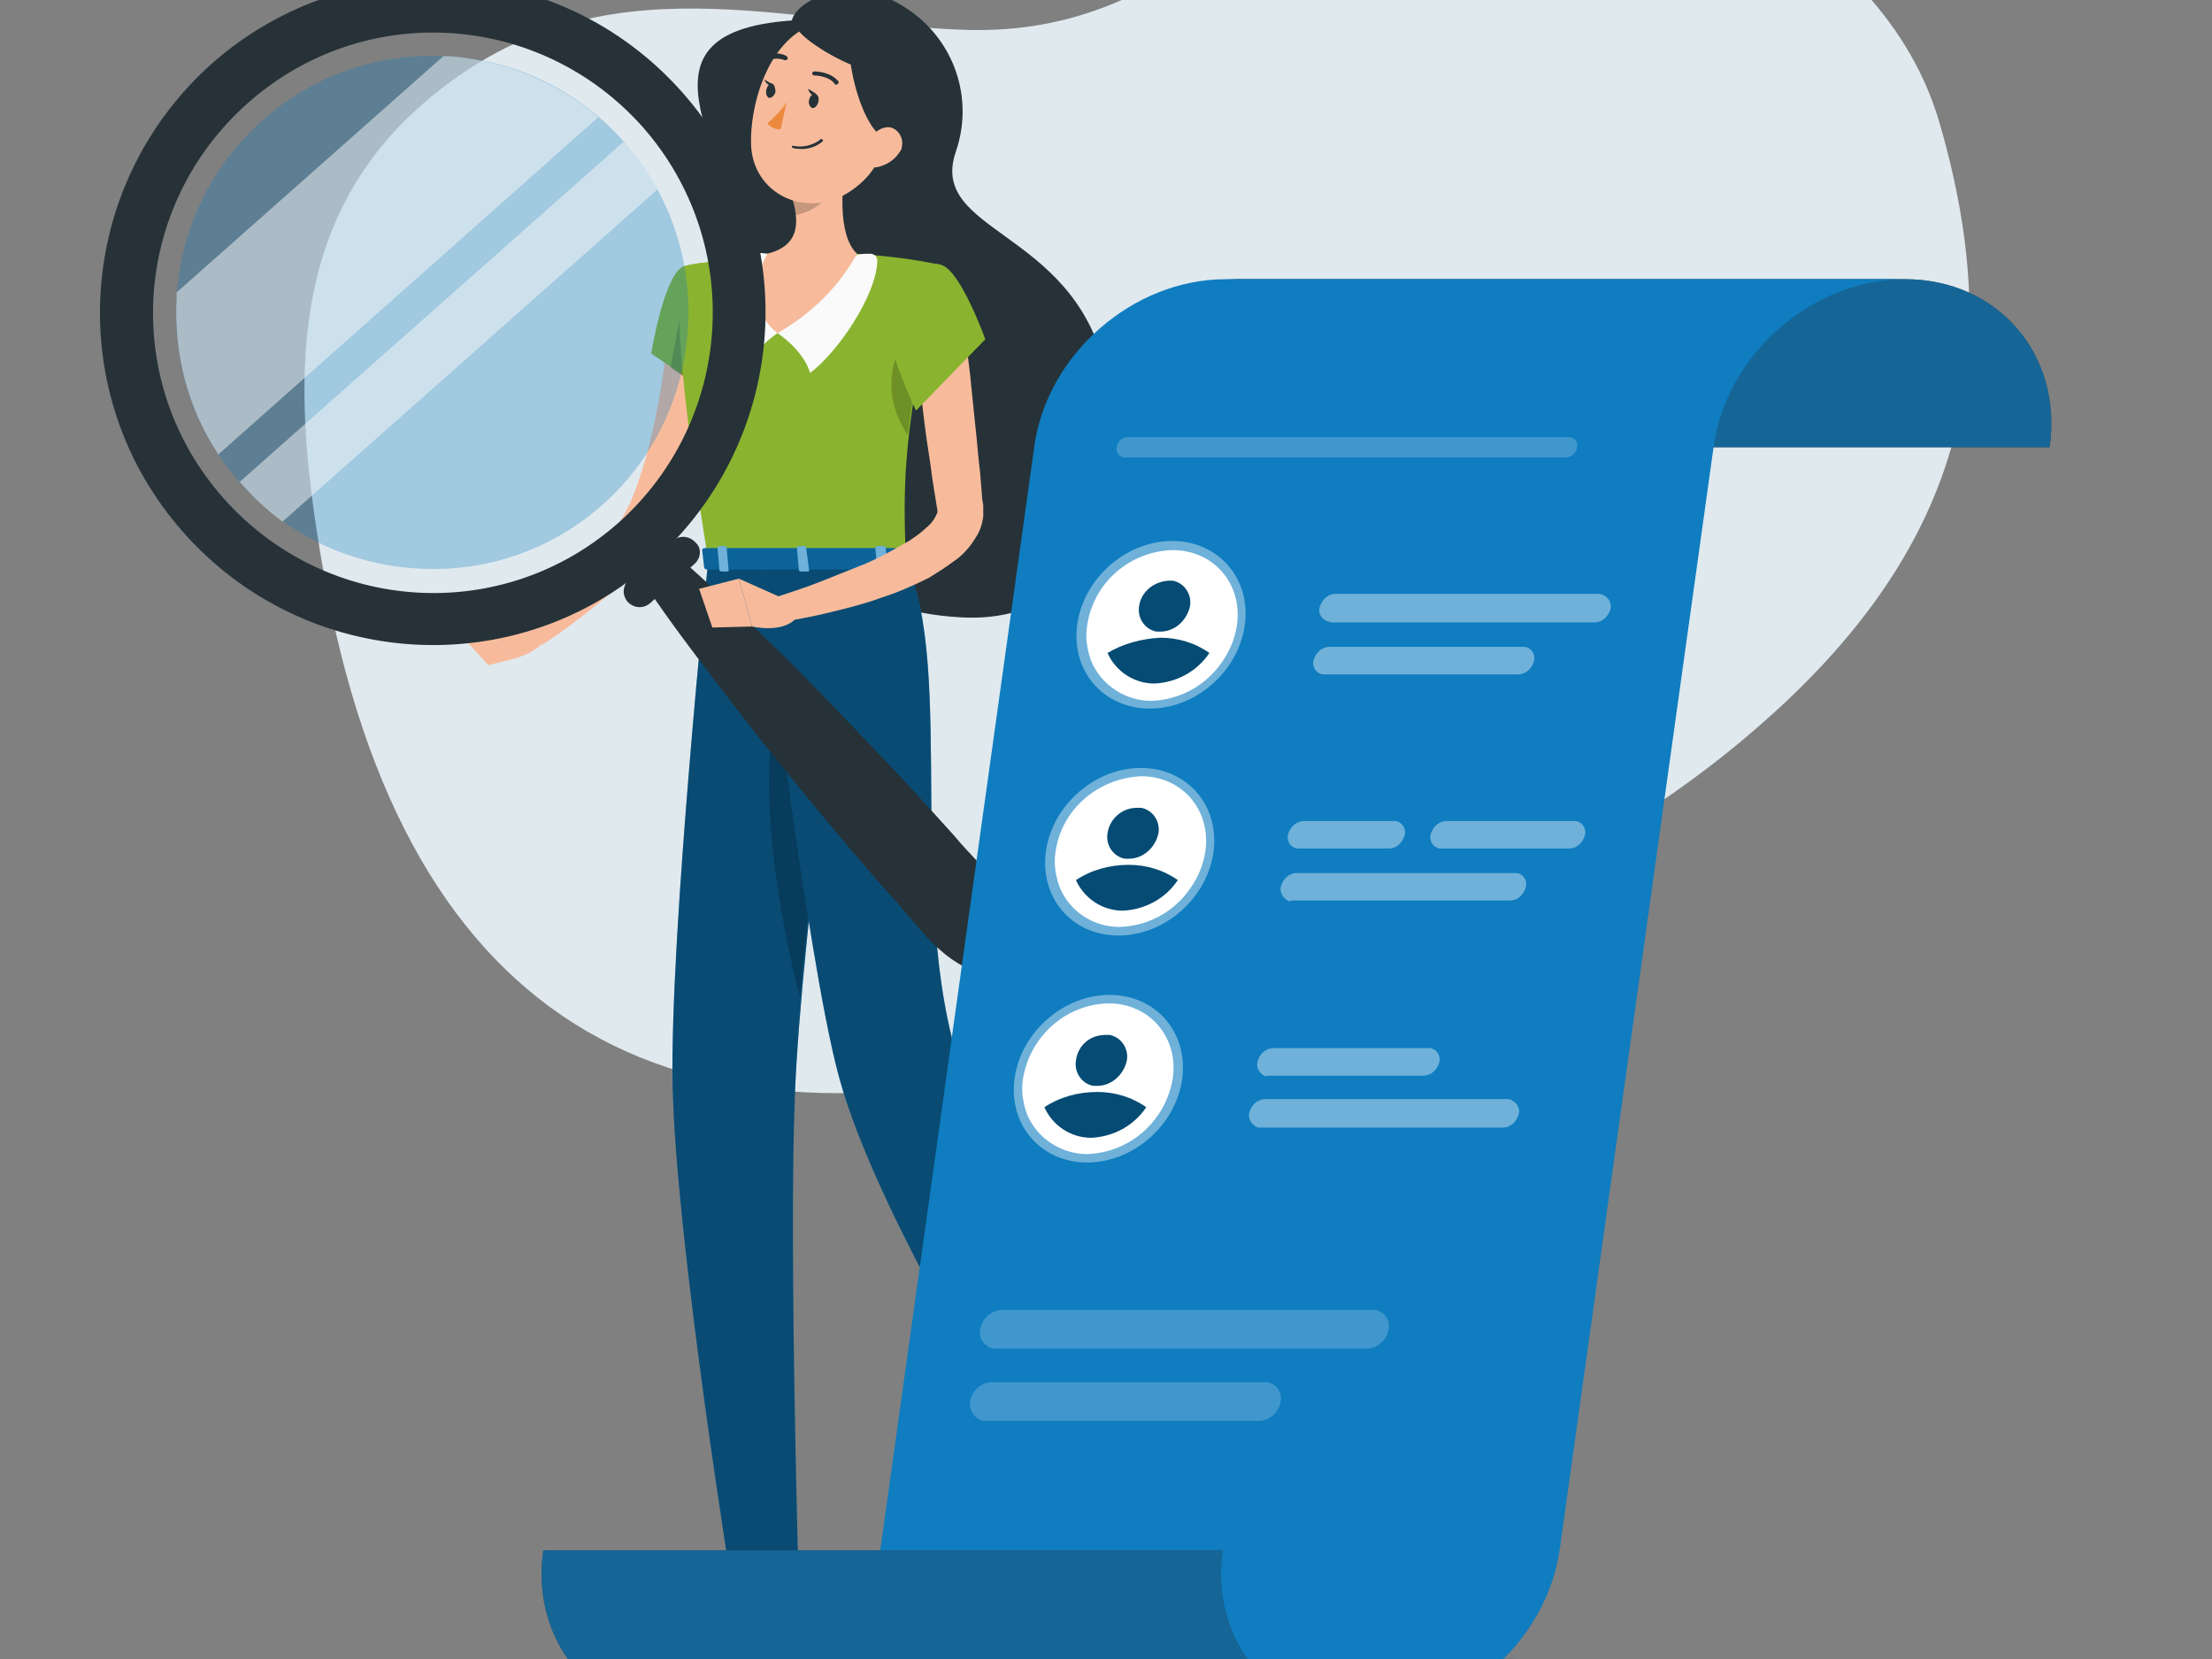 <?xml version="1.0" encoding="utf-8"?>
<svg xmlns="http://www.w3.org/2000/svg" version="1.1" width="600" height="450" viewBox="0 0 600 450"><rect x="0" y="0" width="600" height="450" fill="#808080" stroke="none"/><svg xmlns:xlink="http://www.w3.org/1999/xlink" version="1.1" id="Ebene_1" x="0" y="-45" viewBox="0 0 217.1 195.1" style="enable-background:new 0 0 217.1 195.1;" xml:space="preserve" width="600" height="539">
<style type="text/css">
	.st0{opacity:0.9;enable-background:new    ;}
	.st1{fill:#EAF4FA;}
	.st2{opacity:0.12;fill:#084781;}
	.st3{fill:#263238;}
	.st4{fill:#F7BB9C;}
	.st5{fill:#8AB42F;}
	.st6{opacity:0.2;enable-background:new    ;}
	.st7{opacity:0.2;}
	.st8{fill:#FAFAFA;}
	.st9{fill:#0F7DC0;}
	.st10{opacity:0.4;enable-background:new    ;}
	.st11{opacity:0.3;fill:#0F7DC0;enable-background:new    ;}
	.st12{opacity:0.5;}
	.st13{fill:#ED893E;}
	.st14{opacity:0.4;fill:#FFFFFF;enable-background:new    ;}
	.st15{opacity:0.7;fill:#0F7DC0;enable-background:new    ;}
	.st16{fill:#FFFFFF;}
	.st17{fill:#054B73;}
	.st18{opacity:0.2;fill:#FFFFFF;enable-background:new    ;}
</style>
<g id="freepik--background-simple--inject-2_00000180352002323392718530000000606584050820122270_" class="st0">
	<path class="st1" d="M190.4,28.4c-5.5-19.1-29.7-30.7-50.7-26.7c-18.3,3.5-24.9,18.4-45.5,17.5c-19.2-0.8-36.5-7.3-53.3,7.8   C27.7,39,28.8,55.7,31.7,72.3c8,45.3,35,59.9,78.5,46.6c20.8-6.3,45.7-16.7,62.2-31.1C192.3,70.6,197.3,52.1,190.4,28.4z"/>
</g>
<g id="freepik--Shadow--inject-2_00000038404296209216892810000016583081834813841550_">
	
		<ellipse id="freepik--path--inject-2_00000136400265908789055240000005523606113250915510_" class="st2" cx="108.8" cy="185" rx="107.7" ry="6.3"/>
</g>
<g id="freepik--Character--inject-2_00000148646682152567656450000015045851166343289734_">
	<path class="st3" d="M77.7,18.3c0.6-2.3,6.4-4.6,11.4-1.1c4.6,3.1,6.5,8.8,4.7,14c-2.7,7.9,11.3,7.6,14.6,21   c2.6,10.6,0.2,25.5-14.1,24.7c-21.8-1.2-19.9-22.6-20.9-33.8C72.4,32,60.5,19.5,77.7,18.3z"/>
	<path class="st4" d="M70.5,48.3c-0.1,1.6-0.3,3.1-0.5,4.6c-0.2,1.5-0.5,3-0.8,4.6s-0.7,3-1.2,4.5c-0.5,1.5-1,3-1.6,4.4l-0.5,1.1   c-0.1,0.2-0.2,0.4-0.3,0.6s-0.2,0.4-0.3,0.6c-0.5,0.7-1,1.4-1.5,2c-1,1.2-2.1,2.3-3.3,3.3c-2.3,2-4.7,3.9-7.3,5.6l-1.5-2   c1-1,2.1-2.1,3.1-3.1c1-1,2-2.1,3-3.2c1-1,1.9-2.1,2.7-3.3c0.4-0.5,0.7-1.1,1-1.7c0.1-0.1,0.1-0.3,0.2-0.4s0.1-0.2,0.2-0.4l0.4-1   c1-2.7,1.7-5.4,2.2-8.2c0.3-1.4,0.5-2.8,0.7-4.3c0.2-1.4,0.4-2.9,0.5-4.3L70.5,48.3z"/>
	<path class="st5" d="M67.2,42.4c-2,0.5-3.3,8.6-3.3,8.6l7.5,5.1c0,0,3.1-9.6,1.6-11.8C71.4,42.1,70,41.7,67.2,42.4z"/>
	<polygon class="st6" points="67.3,44.2 65.8,52.4 68.9,54.5  "/>
	<path class="st4" d="M52.5,77l-5.1,0.8l2.9,3.2c0,0,3-0.7,3.5-2.6L52.5,77z"/>
	<polygon class="st4" points="45,78.4 47.9,81.6 50.3,81 47.4,77.8  "/>
	<polygon class="st4" points="77.8,179.1 73.1,179.1 72.7,168 77.5,168  "/>
	<polygon class="st4" points="111,165 106.5,166.8 100.9,157.1 105.3,155.3  "/>
	<path class="st3" d="M105.7,166.1l4.6-2.7c0.2-0.1,0.4-0.1,0.5,0.1l2.7,3.3c0.2,0.3,0.2,0.8-0.2,1.1c0,0,0,0-0.1,0   c-1.6,0.9-2.5,1.3-4.5,2.5c-1.2,0.7-4.2,3.3-5.9,4.3c-1.7,1-2.8-0.6-2.2-1.2c2-1.8,3.6-4.2,4.5-6.8   C105.2,166.5,105.4,166.3,105.7,166.1z"/>
	<path class="st3" d="M72.9,178.5h5.4c0.2,0,0.4,0.1,0.4,0.3l0.6,4.3c0,0.4-0.3,0.8-0.7,0.8c0,0-0.1,0-0.1,0c-1.9,0-2.8-0.1-5.1-0.1   c-1.5,0-4.4,0.1-6.5,0.1c-2,0-2.1-2-1.3-2.2c3.8-0.8,5.2-1.9,6.5-3C72.3,178.7,72.6,178.5,72.9,178.5z"/>
	<g class="st7">
		<polygon points="72.7,168 72.9,173.7 77.7,173.7 77.5,168   "/>
		<polygon points="105.3,155.3 100.9,157.1 103.8,162.1 108.2,160.3   "/>
	</g>
	<path class="st5" d="M67.2,42.4c0,0-2.3,0.8,2.3,28.9h19.4c-0.3-7.9-0.3-12.8,3.4-29c-2.7-0.6-5.5-0.9-8.3-1.1   c-2.9-0.2-5.9-0.2-8.8,0C71.5,41.6,67.2,42.4,67.2,42.4z"/>
	<path class="st6" d="M90.7,48.7c-1.8,0.4-3.4,2.4-3.2,5.9c0.1,1.6,0.7,3.1,1.6,4.4c0.3-2.7,0.8-5.9,1.7-9.9L90.7,48.7z"/>
	<path class="st8" d="M76.3,49c0,0,2.5,1.6,3.2,3.9c2.7-2,6.5-7.6,6.6-11c0-0.4-0.3-0.7-0.7-0.7c0,0,0,0,0,0c-0.4,0-0.8,0-1.3,0.1   L76.3,49z"/>
	<path class="st8" d="M76.3,49c0,0-2.5,1.6-3.2,3.9c-2.9-2.2-1.3-9.3,0.4-11.7c0.6-0.1,1.2-0.1,1.8,0L76.3,49z"/>
	<path class="st4" d="M83.2,31.3c-0.6,2.8-1.1,8,0.9,9.9c-1.8,3.3-4.5,5.9-7.8,7.8c-3.9-3.1-1-7.8-1-7.8c3.2-0.8,3.1-3.1,2.5-5.3   L83.2,31.3z"/>
	<path class="st6" d="M81,33.1l-3.2,2.7c0.1,0.5,0.2,1,0.3,1.6c1.2-0.2,3.1-1.2,3.4-2.5C81.6,34.3,81.1,33.4,81,33.1z"/>
	<path class="st4" d="M88,26.7c-1.3,4.6-1.8,6.5-4.6,8.4c-4.3,2.8-9.6,0.2-9.7-4.7c-0.1-4.4,2.1-11.1,7-11.9   c3.5-0.6,6.9,1.7,7.5,5.3C88.3,24.7,88.3,25.7,88,26.7z"/>
	<path class="st3" d="M78.1,18.8c0.2,1.5,8.7,6.5,10.3,3.9s-0.7-4.5-4.3-5C82,17.4,79.9,17.8,78.1,18.8z"/>
	<path class="st3" d="M83.6,19.7c-1,1.4,1.2,11.2,4.3,10.3c3.1-0.9,3-4.1,0.8-7C87.5,21.3,85.7,20.1,83.6,19.7z"/>
	<path class="st9" d="M69.5,71.3c0,0-3.8,36.9-3.5,51.5c0.3,15.2,5.9,49.8,5.9,49.8h6.5c0,0-1-33.8-0.4-48.7   c0.6-16.3,5.8-52.6,5.8-52.6L69.5,71.3z"/>
	<path class="st10" d="M69.5,71.3c0,0-3.8,36.9-3.5,51.5c0.3,15.2,5.9,49.8,5.9,49.8h6.5c0,0-1-33.8-0.4-48.7   c0.6-16.3,5.8-52.6,5.8-52.6L69.5,71.3z"/>
	<polygon class="st3" points="78.9,172.9 71.3,172.9 70.8,170.4 79.3,170.1  "/>
	<path class="st6" d="M77.8,80.5c-4.8,9.6-1,27.1,0.7,33.7c0.9-9.8,2.3-21.8,3.5-30.6C81.3,78.6,80,76.1,77.8,80.5z"/>
	<path class="st9" d="M74.6,71.3c0,0,4.4,38.3,7.7,50.6c3.9,14.6,20,39.6,20,39.6l6-2.5c0,0-10.4-28.4-13.4-36.1   c-6.4-16.4-0.9-40.9-6.1-51.7L74.6,71.3z"/>
	<path class="st10" d="M74.6,71.3c0,0,4.4,38.3,7.7,50.6c3.9,14.6,20,39.6,20,39.6l6-2.5c0,0-10.4-28.4-13.4-36.1   c-6.4-16.4-0.9-40.9-6.1-51.7L74.6,71.3z"/>
	<polygon class="st3" points="109.2,159.1 101.7,162.1 99.9,160.1 108.6,156.1  "/>
	<path class="st3" d="M20.8,22.5C7.3,34.5,6,55.1,18,68.6c12,13.5,32.6,14.8,46.1,2.8s14.8-32.6,2.8-46.1c0,0,0,0,0,0   C54.9,11.8,34.3,10.6,20.8,22.5z M60.7,67.6c-11.4,10.1-28.7,9-38.8-2.4s-9-28.7,2.4-38.8c11.4-10.1,28.7-9,38.8,2.4   C73.1,40.2,72,57.5,60.7,67.6C60.7,67.6,60.7,67.6,60.7,67.6z"/>
	<path class="st11" d="M40.9,72.1C27,71.3,16.4,59.4,17.3,45.5C18.1,31.6,30,21,43.9,21.8c13.9,0.8,24.5,12.8,23.6,26.7c0,0,0,0,0,0   C66.7,62.4,54.8,73,40.9,72.1z"/>
	<g class="st12">
		<path class="st8" d="M44,21.8h-0.5L17.3,45l0,0.5c-0.3,5.5,1.1,10.9,4.1,15.4l37.3-33.1C54.6,24.3,49.4,22.2,44,21.8z"/>
		<path class="st8" d="M61.2,30.2L23.5,63.6c1.3,1.5,2.7,2.8,4.2,3.9l36.8-32.6C63.6,33.2,62.5,31.6,61.2,30.2z"/>
	</g>
	<path class="st3" d="M68.1,71.7l-4.3,3.8c-0.7,0.6-1.6,0.5-2.2-0.1l0,0c-0.6-0.7-0.5-1.6,0.1-2.2l4.3-3.8c0.7-0.6,1.6-0.5,2.2,0.1   l0,0C68.9,70.1,68.8,71.1,68.1,71.7z"/>
	<path class="st3" d="M66.6,71c3.2,2.8,6.3,5.8,9.4,8.8c3.1,3,6,6.1,9,9.2c3,3.1,5.9,6.3,8.7,9.4c2.7,3.3,6.4,5.8,6.9,11   c0.1,1.5-0.9,2.8-2.4,2.9c-0.3,0-0.6,0-0.9-0.1c-5.1-1.2-7.1-5.1-10.1-8.2c-2.8-3.2-5.6-6.5-8.3-9.8c-2.7-3.3-5.4-6.7-8-10.1   c-2.6-3.4-5.2-6.8-7.6-10.4c-0.7-1-0.5-2.3,0.5-3C64.7,70.2,65.8,70.3,66.6,71z"/>
	<path class="st3" d="M80.3,26.3c-0.1,0.4-0.3,0.6-0.6,0.6c-0.2-0.1-0.4-0.4-0.3-0.8c0.1-0.4,0.3-0.6,0.6-0.6   C80.3,25.6,80.4,25.9,80.3,26.3z"/>
	<path class="st3" d="M76.1,25.3c-0.1,0.4-0.4,0.6-0.6,0.6s-0.4-0.4-0.3-0.8c0.1-0.4,0.3-0.6,0.6-0.6C76,24.6,76.1,25,76.1,25.3z"/>
	<path class="st3" d="M75.9,24.6L75,24.1C75,24.1,75.3,24.9,75.9,24.6z"/>
	<path class="st13" d="M77.2,26.3c-0.5,0.8-1.2,1.5-1.9,2.1c0.3,0.4,0.8,0.6,1.3,0.6L77.2,26.3z"/>
	<path class="st3" d="M78.4,30.9c-0.2,0-0.4,0-0.6-0.1c-0.1,0-0.1-0.1-0.1-0.1c0-0.1,0.1-0.1,0.1-0.1c0.9,0.2,1.9,0,2.7-0.6   c0-0.1,0.1-0.1,0.2,0c0.1,0,0.1,0.1,0,0.2c0,0,0,0,0,0C80.1,30.7,79.2,31,78.4,30.9z"/>
	<path class="st4" d="M88.3,31.2c-0.5,0.8-1.3,1.3-2.2,1.5c-1.2,0.2-1.7-0.9-1.3-1.9c0.4-1,1.5-2.2,2.6-2c0.8,0.2,1.3,1.1,1.1,1.9   C88.5,30.9,88.4,31.1,88.3,31.2z"/>
	<path class="st3" d="M82.1,24.6c-0.1,0-0.2,0-0.2-0.1c-0.6-0.8-2-0.8-2-0.8c-0.1,0-0.2-0.1-0.2-0.2v0c0-0.1,0.1-0.2,0.2-0.2   c0,0,0,0,0,0c0.1,0,1.6,0,2.4,1C82.3,24.4,82.3,24.5,82.1,24.6L82.1,24.6z"/>
	<path class="st3" d="M75.2,22.2c-0.1,0-0.2-0.1-0.2-0.1c-0.1-0.1,0-0.2,0.1-0.3c0.6-0.3,1.4-0.4,2.1,0c0.1,0.1,0.1,0.2,0.1,0.3   c-0.1,0.1-0.2,0.1-0.3,0.1c-0.5-0.2-1.1-0.2-1.6,0C75.3,22.2,75.2,22.2,75.2,22.2z"/>
	<path class="st9" d="M103.9,167.9L103.9,167.9c-0.3-0.1-0.5-0.2-0.5-0.4c-0.1-0.1-0.1-0.3,0-0.4c0.3-0.5,2.1-0.4,2.3-0.4   c0,0,0.1,0,0.1,0.1c0,0,0,0.1,0,0.1C105.3,167.3,104.4,168,103.9,167.9z M105.4,166.9c-0.7,0-1.6,0.1-1.8,0.3c0,0.1,0,0.1,0,0.2   c0,0.1,0.2,0.3,0.3,0.3C104.2,167.8,104.7,167.5,105.4,166.9z"/>
	<path class="st9" d="M105.4,166.9c-0.6-0.1-1.7-0.5-1.8-0.9c-0.1-0.2,0-0.4,0.2-0.5c0.1-0.1,0.3-0.2,0.5-0.1   c0.7,0.1,1.4,1.3,1.4,1.4c0,0,0,0.1,0,0.1c0,0-0.1,0.1-0.1,0.1C105.6,166.9,105.5,166.9,105.4,166.9z M104.2,165.6   c-0.1,0-0.2,0-0.3,0.1c-0.1,0.1-0.1,0.2-0.1,0.2c0.1,0.3,1,0.7,1.5,0.8C105.1,166.3,104.7,165.7,104.2,165.6L104.2,165.6z"/>
	<path class="st9" d="M71.1,179.4c-0.4,0-0.8-0.1-1.2-0.3c-0.2-0.1-0.2-0.3-0.2-0.6c0-0.1,0.1-0.2,0.2-0.3c0.6-0.3,2.5,0.6,2.7,0.8   c0,0,0.1,0.1,0.1,0.1c0,0,0,0.1-0.1,0.1C72.1,179.3,71.6,179.4,71.1,179.4z M70.2,178.4c-0.1,0-0.1,0-0.2,0c0,0-0.1,0.1-0.1,0.1   c0,0.1,0,0.3,0.1,0.4c0.3,0.3,1.1,0.3,2.1,0.1C71.6,178.7,70.9,178.5,70.2,178.4z"/>
	<path class="st9" d="M72.6,179.2L72.6,179.2c-0.6-0.3-1.7-1.3-1.7-1.8c0-0.1,0.1-0.3,0.4-0.3c0.2,0,0.5,0,0.6,0.2   c0.6,0.5,0.7,1.8,0.7,1.8C72.7,179.1,72.7,179.2,72.6,179.2C72.6,179.2,72.6,179.2,72.6,179.2z M71.4,177.3L71.4,177.3   c-0.3,0-0.3,0.1-0.3,0.1c-0.1,0.3,0.7,1.1,1.3,1.5c0-0.5-0.3-1.1-0.6-1.5C71.7,177.3,71.6,177.3,71.4,177.3z"/>
	<path class="st3" d="M80.1,25.5l-0.8-0.5C79.3,25.1,79.6,25.9,80.1,25.5z"/>
	<path class="st9" d="M89.2,70.2l0.5,1.7c0.1,0.1-0.1,0.3-0.3,0.3h-20c-0.2,0-0.3-0.1-0.3-0.2l-0.2-1.7c0-0.1,0.1-0.2,0.3-0.2h19.7   C89,70,89.1,70.1,89.2,70.2z"/>
	<path class="st6" d="M89.2,70.2l0.5,1.7c0.1,0.1-0.1,0.3-0.3,0.3h-20c-0.2,0-0.3-0.1-0.3-0.2l-0.2-1.7c0-0.1,0.1-0.2,0.3-0.2h19.7   C89,70,89.1,70.1,89.2,70.2z"/>
	<path class="st9" d="M86.5,72.4H87c0.1,0,0.2,0,0.2-0.1L86.9,70c0-0.1-0.1-0.1-0.2-0.1h-0.6c-0.1,0-0.2,0.1-0.2,0.1l0.2,2.3   C86.3,72.3,86.4,72.4,86.5,72.4z"/>
	<path class="st14" d="M86.5,72.4H87c0.1,0,0.2,0,0.2-0.1L86.9,70c0-0.1-0.1-0.1-0.2-0.1h-0.6c-0.1,0-0.2,0.1-0.2,0.1l0.2,2.3   C86.3,72.3,86.4,72.4,86.5,72.4z"/>
	<path class="st9" d="M70.8,72.4h0.5c0.1,0,0.2,0,0.2-0.1L71.3,70c0-0.1-0.1-0.1-0.2-0.1h-0.5c-0.1,0-0.2,0.1-0.2,0.1l0.2,2.3   C70.6,72.3,70.7,72.4,70.8,72.4z"/>
	<path class="st14" d="M70.8,72.4h0.5c0.1,0,0.2,0,0.2-0.1L71.3,70c0-0.1-0.1-0.1-0.2-0.1h-0.5c-0.1,0-0.2,0.1-0.2,0.1l0.2,2.3   C70.6,72.3,70.7,72.4,70.8,72.4z"/>
	<path class="st9" d="M78.6,72.4h0.6c0.1,0,0.2,0,0.2-0.1L79.1,70c0-0.1-0.1-0.1-0.2-0.1h-0.5c-0.1,0-0.2,0.1-0.2,0.1l0.2,2.3   C78.4,72.3,78.5,72.4,78.6,72.4z"/>
	<path class="st14" d="M78.6,72.4h0.6c0.1,0,0.2,0,0.2-0.1L79.1,70c0-0.1-0.1-0.1-0.2-0.1h-0.5c-0.1,0-0.2,0.1-0.2,0.1l0.2,2.3   C78.4,72.3,78.5,72.4,78.6,72.4z"/>
	<path class="st4" d="M77.2,75.2l-4.7-2.1l1.3,4.7c0,0,3,0.7,4.3-0.8L77.2,75.2z"/>
	<path class="st4" d="M94.6,48.1c0.2,1.6,0.4,3.3,0.6,4.9l0.5,4.9c0.2,1.7,0.3,3.3,0.5,4.9l0.2,2.5l0.1,0.6c0,0.1,0,0.3,0,0.5   c0,0.2,0,0.4,0,0.6c-0.1,0.7-0.3,1.4-0.7,2c-0.6,1-1.3,1.8-2.2,2.4C92.8,72,92,72.5,91.2,73c-1.6,0.8-3.2,1.5-4.8,2   c-1.6,0.6-3.3,1-4.9,1.4c-1.6,0.4-3.3,0.7-5,1l-0.6-2.4c1.5-0.5,3.1-1,4.6-1.6c1.5-0.6,3-1.2,4.5-1.8c1.4-0.6,2.8-1.4,4.2-2.2   c0.6-0.4,1.2-0.8,1.7-1.3c0.4-0.3,0.8-0.8,1-1.3c0.1-0.1,0.1-0.2,0.1-0.3c0,0,0,0,0,0s0,0,0-0.1l-0.1-0.6l-0.4-2.5   c-0.2-1.7-0.5-3.3-0.7-4.9l-0.6-4.9c-0.2-1.7-0.4-3.3-0.6-4.9L94.6,48.1z"/>
	<path class="st5" d="M92.4,42.3c1.9,0.6,4.3,7.3,4.3,7.3l-6.8,7c0,0-3.5-7.2-2.7-9.7C88,44.2,90.1,41.6,92.4,42.3z"/>
	<polygon class="st4" points="68.6,74.1 69.9,77.9 73.8,77.8 72.5,73.1  "/>
</g>
<g id="freepik--list-of-people--inject-2">
	<path class="st3" d="M134.5,60.2c1.3-9.1-5.1-16.5-14.2-16.5H187c9.1,0,15.5,7.4,14.2,16.5H134.5z"/>
	<path class="st15" d="M134.5,60.2c1.3-9.1-5.1-16.5-14.2-16.5H187c9.1,0,15.5,7.4,14.2,16.5H134.5z"/>
	<path class="st9" d="M120.3,43.7H187c-9.1,0-17.6,7.4-18.8,16.5l-15.1,108.2c-1.3,9.1-9.7,16.5-18.8,16.5h-33.7   c-9.1,0-15.5-7.4-14.2-16.5l15.1-108.2C102.7,51.1,111.2,43.7,120.3,43.7z"/>
	<path class="st3" d="M120,168.5c-1.3,9.1,5.1,16.5,14.2,16.5H67.5c-9.1,0-15.5-7.4-14.2-16.5H120z"/>
	<path class="st15" d="M120,168.5c-1.3,9.1,5.1,16.5,14.2,16.5H67.5c-9.1,0-15.5-7.4-14.2-16.5H120z"/>
	<path class="st14" d="M130.7,77.4h25.8c0.8,0,1.4-0.6,1.6-1.4l0,0c0.1-0.6-0.3-1.2-1-1.4c-0.1,0-0.1,0-0.2,0h-25.8   c-0.8,0-1.4,0.6-1.6,1.4l0,0c-0.1,0.6,0.3,1.2,0.9,1.3C130.6,77.4,130.6,77.4,130.7,77.4z"/>
	<path class="st14" d="M130,82.5h19c0.8,0,1.4-0.6,1.6-1.4l0,0c0.1-0.6-0.3-1.2-0.9-1.3c-0.1,0-0.2,0-0.2,0h-19   c-0.8,0-1.4,0.6-1.6,1.4l0,0c-0.1,0.6,0.3,1.2,0.9,1.3C129.8,82.5,129.9,82.5,130,82.5z"/>
	<ellipse transform="matrix(0.731 -0.682 0.682 0.731 -22.306 98.654)" class="st14" cx="114" cy="77.6" rx="8.8" ry="7.7"/>
	<path class="st16" d="M106.7,77.7c-0.2,1.2,0,2.4,0.4,3.5c1,2.4,3.4,3.9,5.9,3.9c2.8-0.1,5.4-1.5,7-3.9c0.7-1,1.2-2.2,1.4-3.5   c0.6-4.1-2.3-7.4-6.3-7.4C110.9,70.4,107.3,73.5,106.7,77.7z"/>
	<path class="st17" d="M108.7,80.4c0.8,1.8,2.6,3,4.6,3c2.2-0.1,4.2-1.2,5.4-3c-1.4-1-3.1-1.5-4.8-1.5C112,79,110.2,79.5,108.7,80.4   z"/>
	<path class="st17" d="M111.8,75.8c-0.2,1.2,0.6,2.3,1.7,2.5c0.1,0,0.3,0,0.4,0c1.4,0,2.6-1.1,2.9-2.5c0.2-1.2-0.6-2.3-1.7-2.5   c-0.1,0-0.3,0-0.4,0C113.2,73.4,112,74.4,111.8,75.8z"/>
	<path class="st14" d="M127.6,99.6h8.7c0.8,0,1.4-0.6,1.6-1.4l0,0c0.1-0.6-0.3-1.2-0.9-1.3c-0.1,0-0.2,0-0.2,0H128   c-0.8,0-1.4,0.6-1.6,1.4l0,0c-0.1,0.6,0.3,1.2,0.9,1.3C127.5,99.6,127.5,99.6,127.6,99.6z"/>
	<path class="st14" d="M141.6,99.6H154c0.8,0,1.4-0.6,1.6-1.4l0,0c0.1-0.6-0.3-1.2-0.9-1.3c-0.1,0-0.2,0-0.2,0H142   c-0.8,0-1.4,0.6-1.6,1.4l0,0c-0.1,0.6,0.3,1.2,0.9,1.3C141.4,99.6,141.5,99.6,141.6,99.6z"/>
	<path class="st14" d="M126.9,104.7h21.3c0.8,0,1.4-0.6,1.6-1.4l0,0c0.1-0.6-0.3-1.2-0.9-1.3c-0.1,0-0.2,0-0.2,0h-21.4   c-0.8,0-1.4,0.6-1.6,1.4l0,0c-0.1,0.6,0.3,1.2,0.9,1.4C126.7,104.7,126.8,104.7,126.9,104.7z"/>
	
		<ellipse transform="matrix(0.731 -0.682 0.682 0.731 -38.324 102.522)" class="st14" cx="110.9" cy="99.9" rx="8.8" ry="7.7"/>
	<path class="st16" d="M103.6,99.9c-0.2,1.2,0,2.4,0.4,3.5c1,2.4,3.3,3.9,5.9,3.9c2.8-0.1,5.4-1.5,7-3.9c0.7-1,1.2-2.2,1.4-3.5   c0.6-4.1-2.3-7.4-6.3-7.4C107.8,92.7,104.2,95.7,103.6,99.9z"/>
	<path class="st17" d="M105.6,102.7c0.8,1.8,2.6,3,4.6,3c2.2-0.1,4.2-1.2,5.4-3c-1.4-1-3.1-1.5-4.8-1.5   C108.9,101.2,107.1,101.7,105.6,102.7z"/>
	<path class="st17" d="M108.7,98.1c-0.2,1.2,0.6,2.3,1.7,2.5c0.1,0,0.3,0,0.4,0c1.4,0,2.6-1.1,2.9-2.5c0.2-1.2-0.6-2.3-1.7-2.5   c-0.1,0-0.3,0-0.4,0C110.1,95.6,108.9,96.7,108.7,98.1z"/>
	<path class="st14" d="M124.5,121.9h15.2c0.8,0,1.4-0.6,1.6-1.4l0,0c0.1-0.6-0.3-1.2-0.9-1.3c-0.1,0-0.2,0-0.2,0h-15.2   c-0.8,0-1.4,0.6-1.6,1.4l0,0c-0.1,0.6,0.3,1.2,0.9,1.4C124.3,121.9,124.4,121.9,124.5,121.9z"/>
	<path class="st14" d="M123.8,127h23.7c0.8,0,1.4-0.6,1.6-1.4l0,0c0.1-0.6-0.3-1.2-1-1.4c-0.1,0-0.1,0-0.2,0h-23.7   c-0.8,0-1.4,0.6-1.6,1.4l0,0c-0.1,0.6,0.3,1.2,0.9,1.4C123.6,127,123.7,127,123.8,127z"/>
	<path class="st18" d="M97.9,148.7h36.2c1.1,0,2-0.8,2.2-1.9l0,0c0.2-0.9-0.4-1.7-1.3-1.9c-0.1,0-0.2,0-0.3,0H98.4   c-1.1,0-2,0.8-2.2,1.9l0,0c-0.2,0.9,0.4,1.7,1.3,1.9C97.7,148.7,97.8,148.7,97.9,148.7z"/>
	<path class="st18" d="M96.9,155.8h26.6c1.1,0,2-0.8,2.2-1.9l0,0c0.2-0.9-0.4-1.7-1.3-1.9c-0.1,0-0.2,0-0.3,0H97.4   c-1.1,0-2,0.8-2.2,1.9l0,0c-0.1,0.9,0.5,1.8,1.4,1.9C96.7,155.8,96.8,155.8,96.9,155.8z"/>
	<path class="st18" d="M110.5,61.2h43.2c0.6,0,1-0.4,1.1-1l0,0c0.1-0.5-0.2-0.9-0.7-1c-0.1,0-0.1,0-0.2,0h-43.2c-0.6,0-1,0.4-1.1,1   l0,0c-0.1,0.5,0.2,0.9,0.7,1C110.4,61.2,110.4,61.2,110.5,61.2z"/>
	
		<ellipse transform="matrix(0.731 -0.682 0.682 0.731 -54.342 106.389)" class="st14" cx="107.8" cy="122.2" rx="8.8" ry="7.7"/>
	<path class="st16" d="M100.4,122.2c-0.2,1.2,0,2.4,0.4,3.5c1,2.4,3.4,3.9,5.9,3.9c2.8-0.1,5.4-1.5,7-3.9c0.7-1,1.2-2.3,1.4-3.5   c0.6-4.1-2.3-7.4-6.3-7.4C104.6,114.9,101.1,118,100.4,122.2z"/>
	<path class="st17" d="M102.5,125c0.8,1.8,2.6,3,4.6,3c2.2-0.1,4.2-1.2,5.4-3c-1.4-1-3.1-1.5-4.8-1.5C105.8,123.5,104,124,102.5,125   z"/>
	<path class="st17" d="M105.6,120.4c-0.2,1.2,0.6,2.3,1.7,2.5c0.1,0,0.3,0,0.4,0c1.4,0,2.6-1.1,2.9-2.5c0.2-1.2-0.6-2.3-1.7-2.5   c-0.1,0-0.3,0-0.4,0C107,117.9,105.8,118.9,105.6,120.4z"/>
</g>
</svg></svg>
